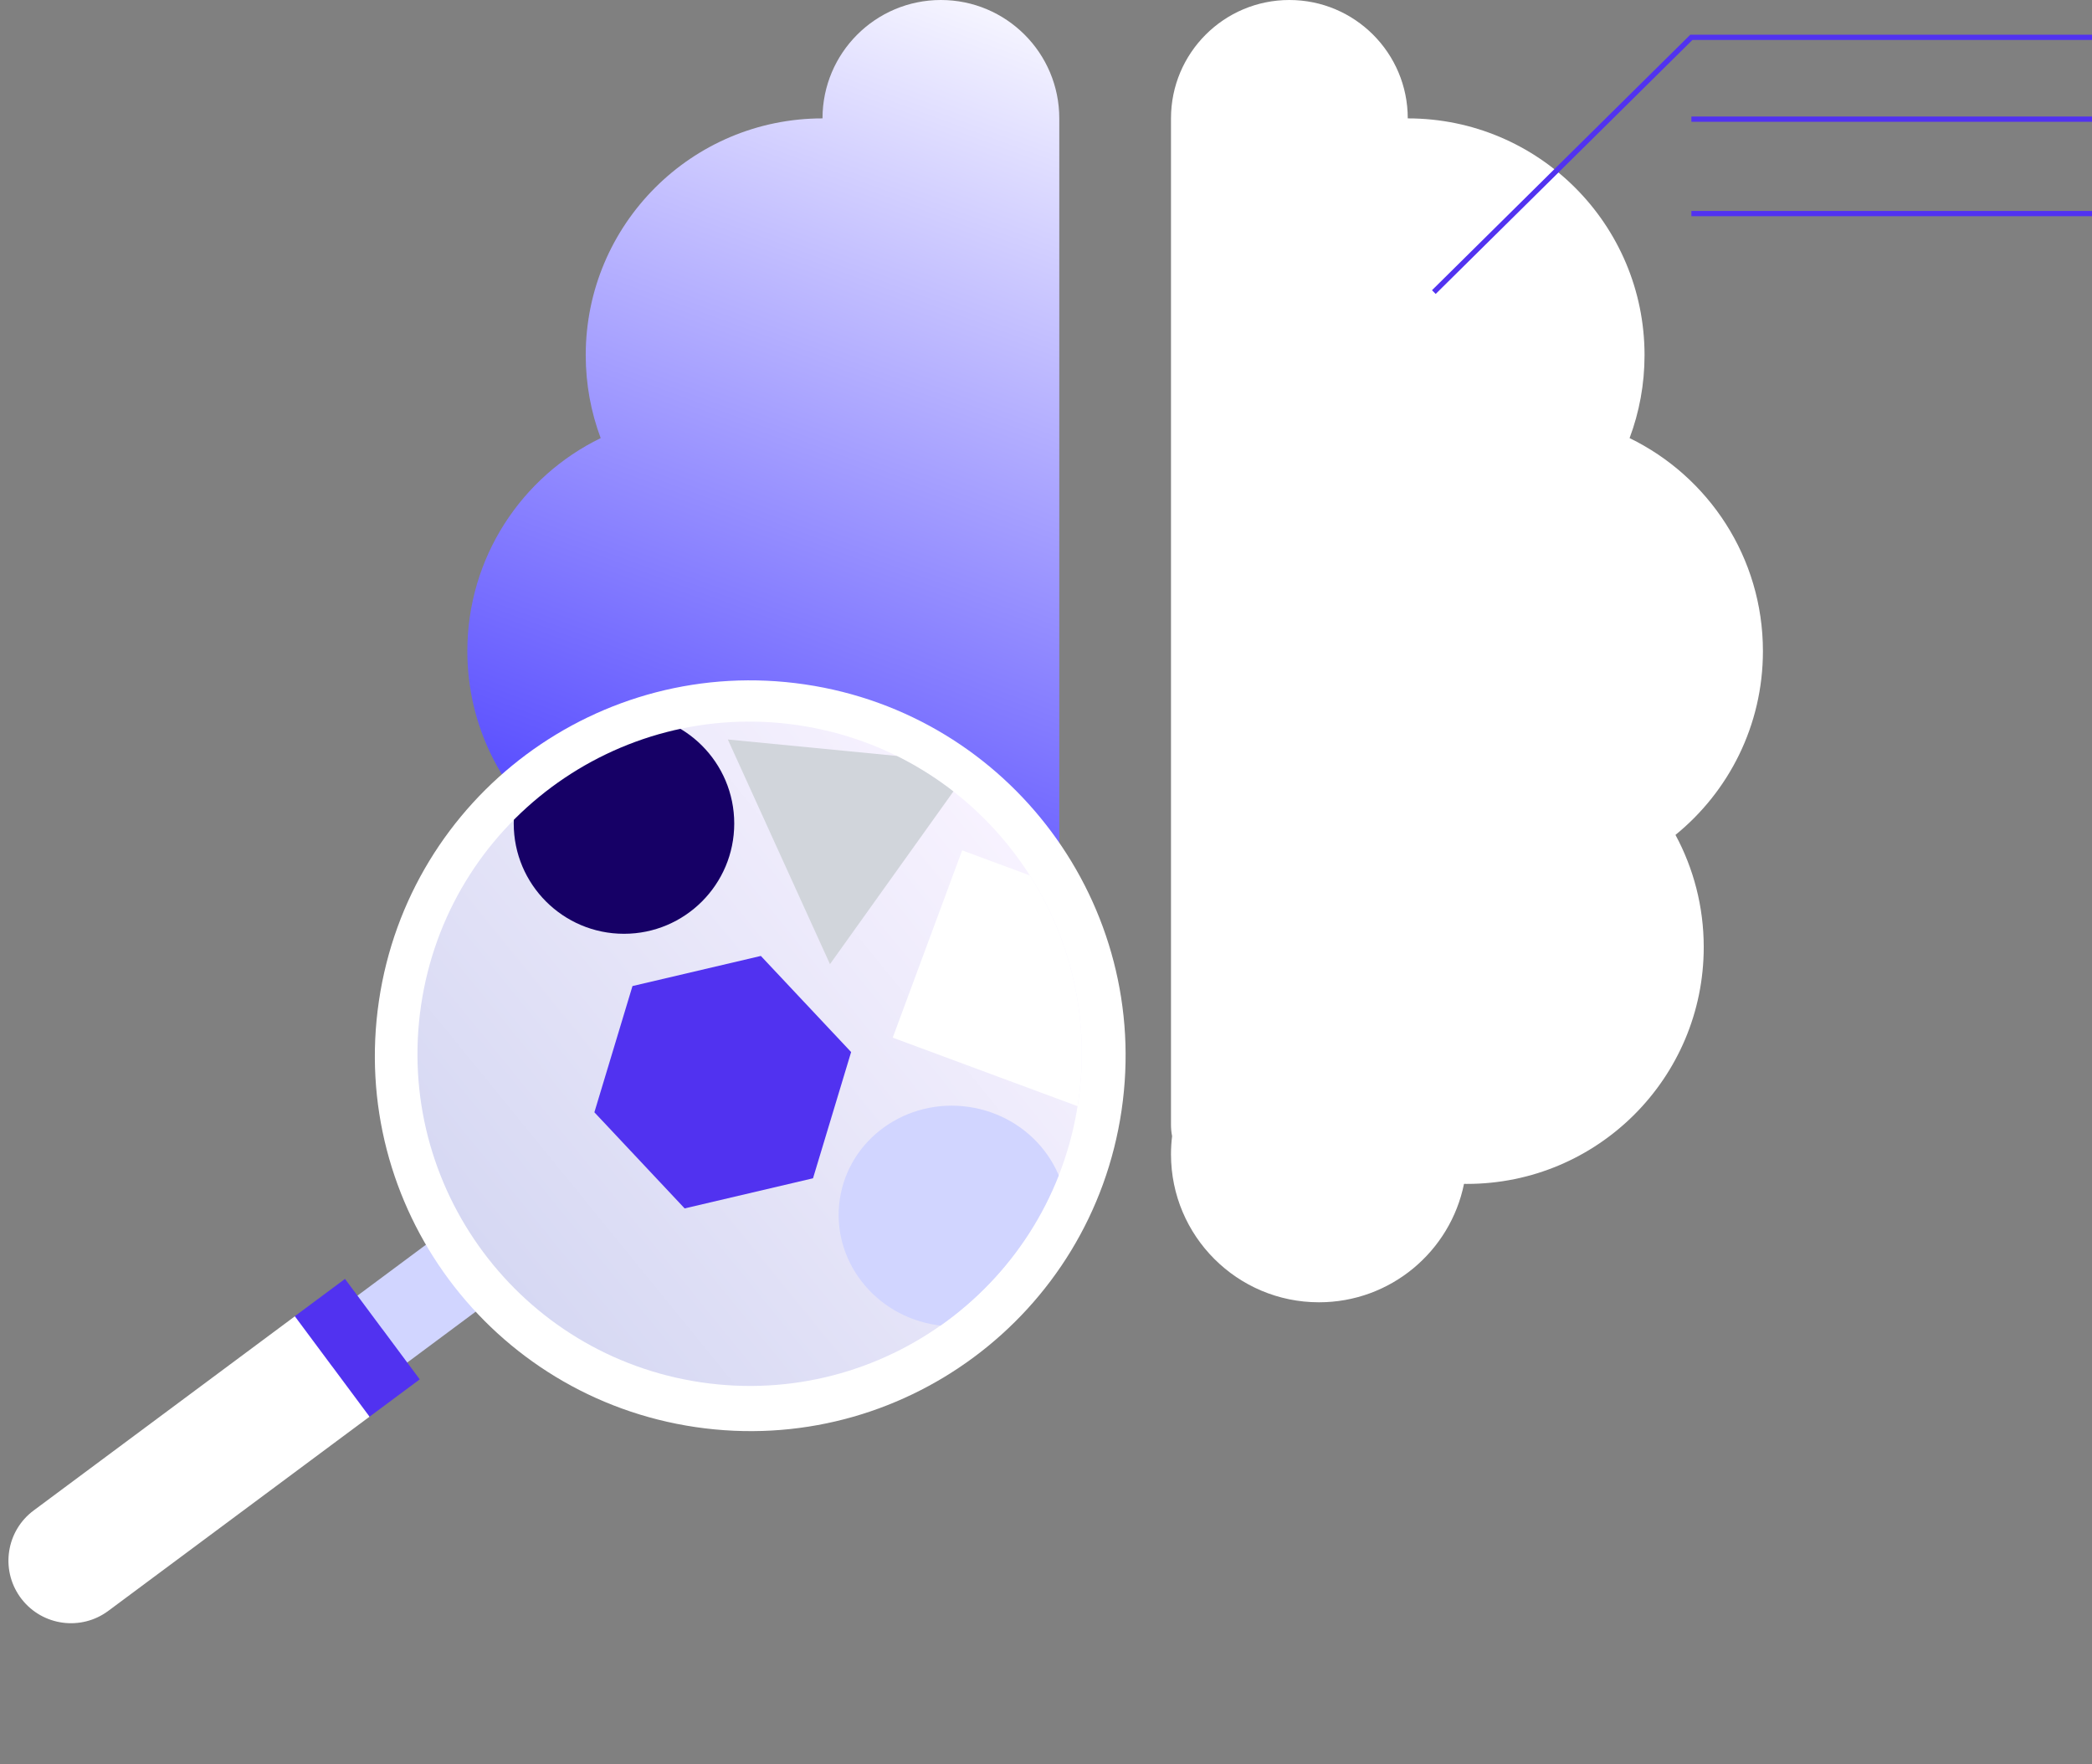 <?xml version="1.0" encoding="UTF-8"?>
<svg id="Layer_1" data-name="Layer 1" xmlns="http://www.w3.org/2000/svg" xmlns:xlink="http://www.w3.org/1999/xlink" viewBox="0 0 398.395 335.999">
  <rect x="0" y="0" width="398.395" height="335.999" fill="#808080" stroke="none"/>
  <defs>
    <style>
      .cls-1, .cls-2 {
        fill: none;
      }

      .cls-3 {
        fill: #5132f0;
      }

      .cls-4, .cls-5 {
        fill: #fff;
      }

      .cls-4, .cls-6 {
        fill-rule: evenodd;
      }

      .cls-7 {
        fill: url(#linear-gradient-2);
      }

      .cls-8 {
        fill: #d1d5db;
      }

      .cls-9 {
        clip-path: url(#clippath-1);
      }

      .cls-10 {
        fill: #d1d5ff;
      }

      .cls-6 {
        fill: url(#linear-gradient);
      }

      .cls-2 {
        stroke: #5132f0;
      }

      .cls-11 {
        fill: #160066;
      }

      .cls-12 {
        clip-path: url(#clippath);
      }
    </style>
    <linearGradient id="linear-gradient" x1="139.776" y1="3047.646" x2="208.776" y2="3235.146" gradientTransform="translate(0 3233.224) scale(1 -1)" gradientUnits="userSpaceOnUse">
      <stop offset="0" stop-color="#483cff"/>
      <stop offset="1" stop-color="#fff"/>
    </linearGradient>
    <clipPath id="clippath">
      <rect class="cls-1" x="13.32" y="125.32" width="197.359" height="197.359" transform="translate(-125.924 302.18) rotate(-81.625)"/>
    </clipPath>
    <clipPath id="clippath-1">
      <path class="cls-1" d="M151.97,138.099h0c-34.559-5.088-66.699,18.804-71.787,53.363-5.088,34.559,18.804,66.699,53.363,71.787,34.559,5.088,66.699-18.804,71.787-53.363s-18.804-66.7-53.363-71.787Z"/>
    </clipPath>
    <linearGradient id="linear-gradient-2" x1="-2726.528" y1="3320.568" x2="-2823.823" y2="3426.839" gradientTransform="translate(-3098.8 3137.949) rotate(-171.625)" gradientUnits="userSpaceOnUse">
      <stop offset="0" stop-color="#d2d5f1"/>
      <stop offset="1" stop-color="#f8f3ff"/>
    </linearGradient>
  </defs>
  <g>
    <path class="cls-6" d="M156.636,22.546c0-12.452,10.094-22.546,22.546-22.546s22.545,10.094,22.545,22.546v191.637c0,.746-.072,1.475-.211,2.181.14,1.135.211,2.288.211,3.455,0,15.564-12.617,28.182-28.182,28.182-13.635,0-25.008-9.683-27.618-22.549-.188.002-.375.004-.563.004-24.903,0-45.091-20.189-45.091-45.091,0-7.731,1.95-15.012,5.38-21.372-10.156-8.263-16.653-20.862-16.653-34.992,0-17.841,10.358-33.258,25.392-40.57-1.839-4.917-2.847-10.241-2.847-15.794,0-24.903,20.188-45.091,45.091-45.091Z"/>
    <path class="cls-4" d="M268.091,22.546c0-12.452-10.094-22.546-22.546-22.546s-22.545,10.094-22.545,22.546v191.637c0,.746.072,1.475.211,2.181-.14,1.135-.211,2.288-.211,3.455,0,15.564,12.618,28.182,28.182,28.182,13.635,0,25.008-9.683,27.619-22.549.187.002.374.004.563.004,24.902,0,45.091-20.189,45.091-45.091,0-7.731-1.952-15.012-5.381-21.372,10.156-8.263,16.653-20.862,16.653-34.992,0-17.841-10.358-33.258-25.392-40.57,1.84-4.917,2.847-10.241,2.847-15.794,0-24.903-20.189-45.091-45.091-45.091Z"/>
    <g class="cls-12">
      <g>
        <path class="cls-10" d="M63.292,250.288l24.596-18.284,9.475,12.746-24.596,18.284-9.475-12.746Z"/>
        <path class="cls-5" d="M66.27,254.28l3.371,1.207-2.55,1.895,3.283,12.403-49.746,36.979c-5.198,3.864-12.51,2.86-16.481-2.209l-.187-.244-.18-.249c-3.708-5.261-2.564-12.556,2.634-16.419l49.746-36.979,5.039,1.803,3.704-3.354,1.367,5.167Z"/>
        <path class="cls-3" d="M72.808,253.107l-.018.012.038-.001,7.107,9.561-9.561,7.107-7.107-9.561.012-.037-.031.024-7.106-9.559,9.56-7.106,7.106,9.56Z"/>
        <path class="cls-5" d="M132.462,271.766c39.055,5.75,75.376-21.25,81.126-60.305,5.75-39.056-21.25-75.377-60.305-81.127-39.056-5.749-75.377,21.25-81.127,60.305-5.75,39.056,21.25,75.377,60.306,81.127Z"/>
      </g>
    </g>
    <g class="cls-9">
      <g>
        <path class="cls-7" d="M151.97,138.099h0c-34.559-5.088-66.699,18.804-71.787,53.363h0c-5.088,34.559,18.804,66.699,53.363,71.787h0c34.559,5.088,66.699-18.804,71.787-53.363h0c5.088-34.559-18.804-66.699-53.363-71.787Z"/>
        <circle class="cls-11" cx="118.83" cy="156.83" r="20.996"/>
        <path class="cls-3" d="M162.085,200.347l-17.191-18.304-24.447,5.736-7.255,24.04,17.191,18.303,24.446-5.736,7.256-24.039Z"/>
        <path class="cls-8" d="M185.382,145.373l-46.773-4.547,19.448,42.78,27.325-38.233Z"/>
        <ellipse class="cls-10" cx="181.478" cy="231.572" rx="20.996" ry="21.783" transform="translate(-74.057 377.387) rotate(-81.625)"/>
        <rect class="cls-5" x="175.703" y="167.174" width="38.038" height="38.614" transform="translate(-47.813 304.247) rotate(-69.661)"/>
      </g>
    </g>
  </g>
  <path class="cls-2" d="M273.058,55.622l49.045-48.518h76.292"/>
  <path class="cls-2" d="M322.103,22.691h76.292"/>
  <path class="cls-2" d="M322.103,40.674h76.292"/>
</svg>